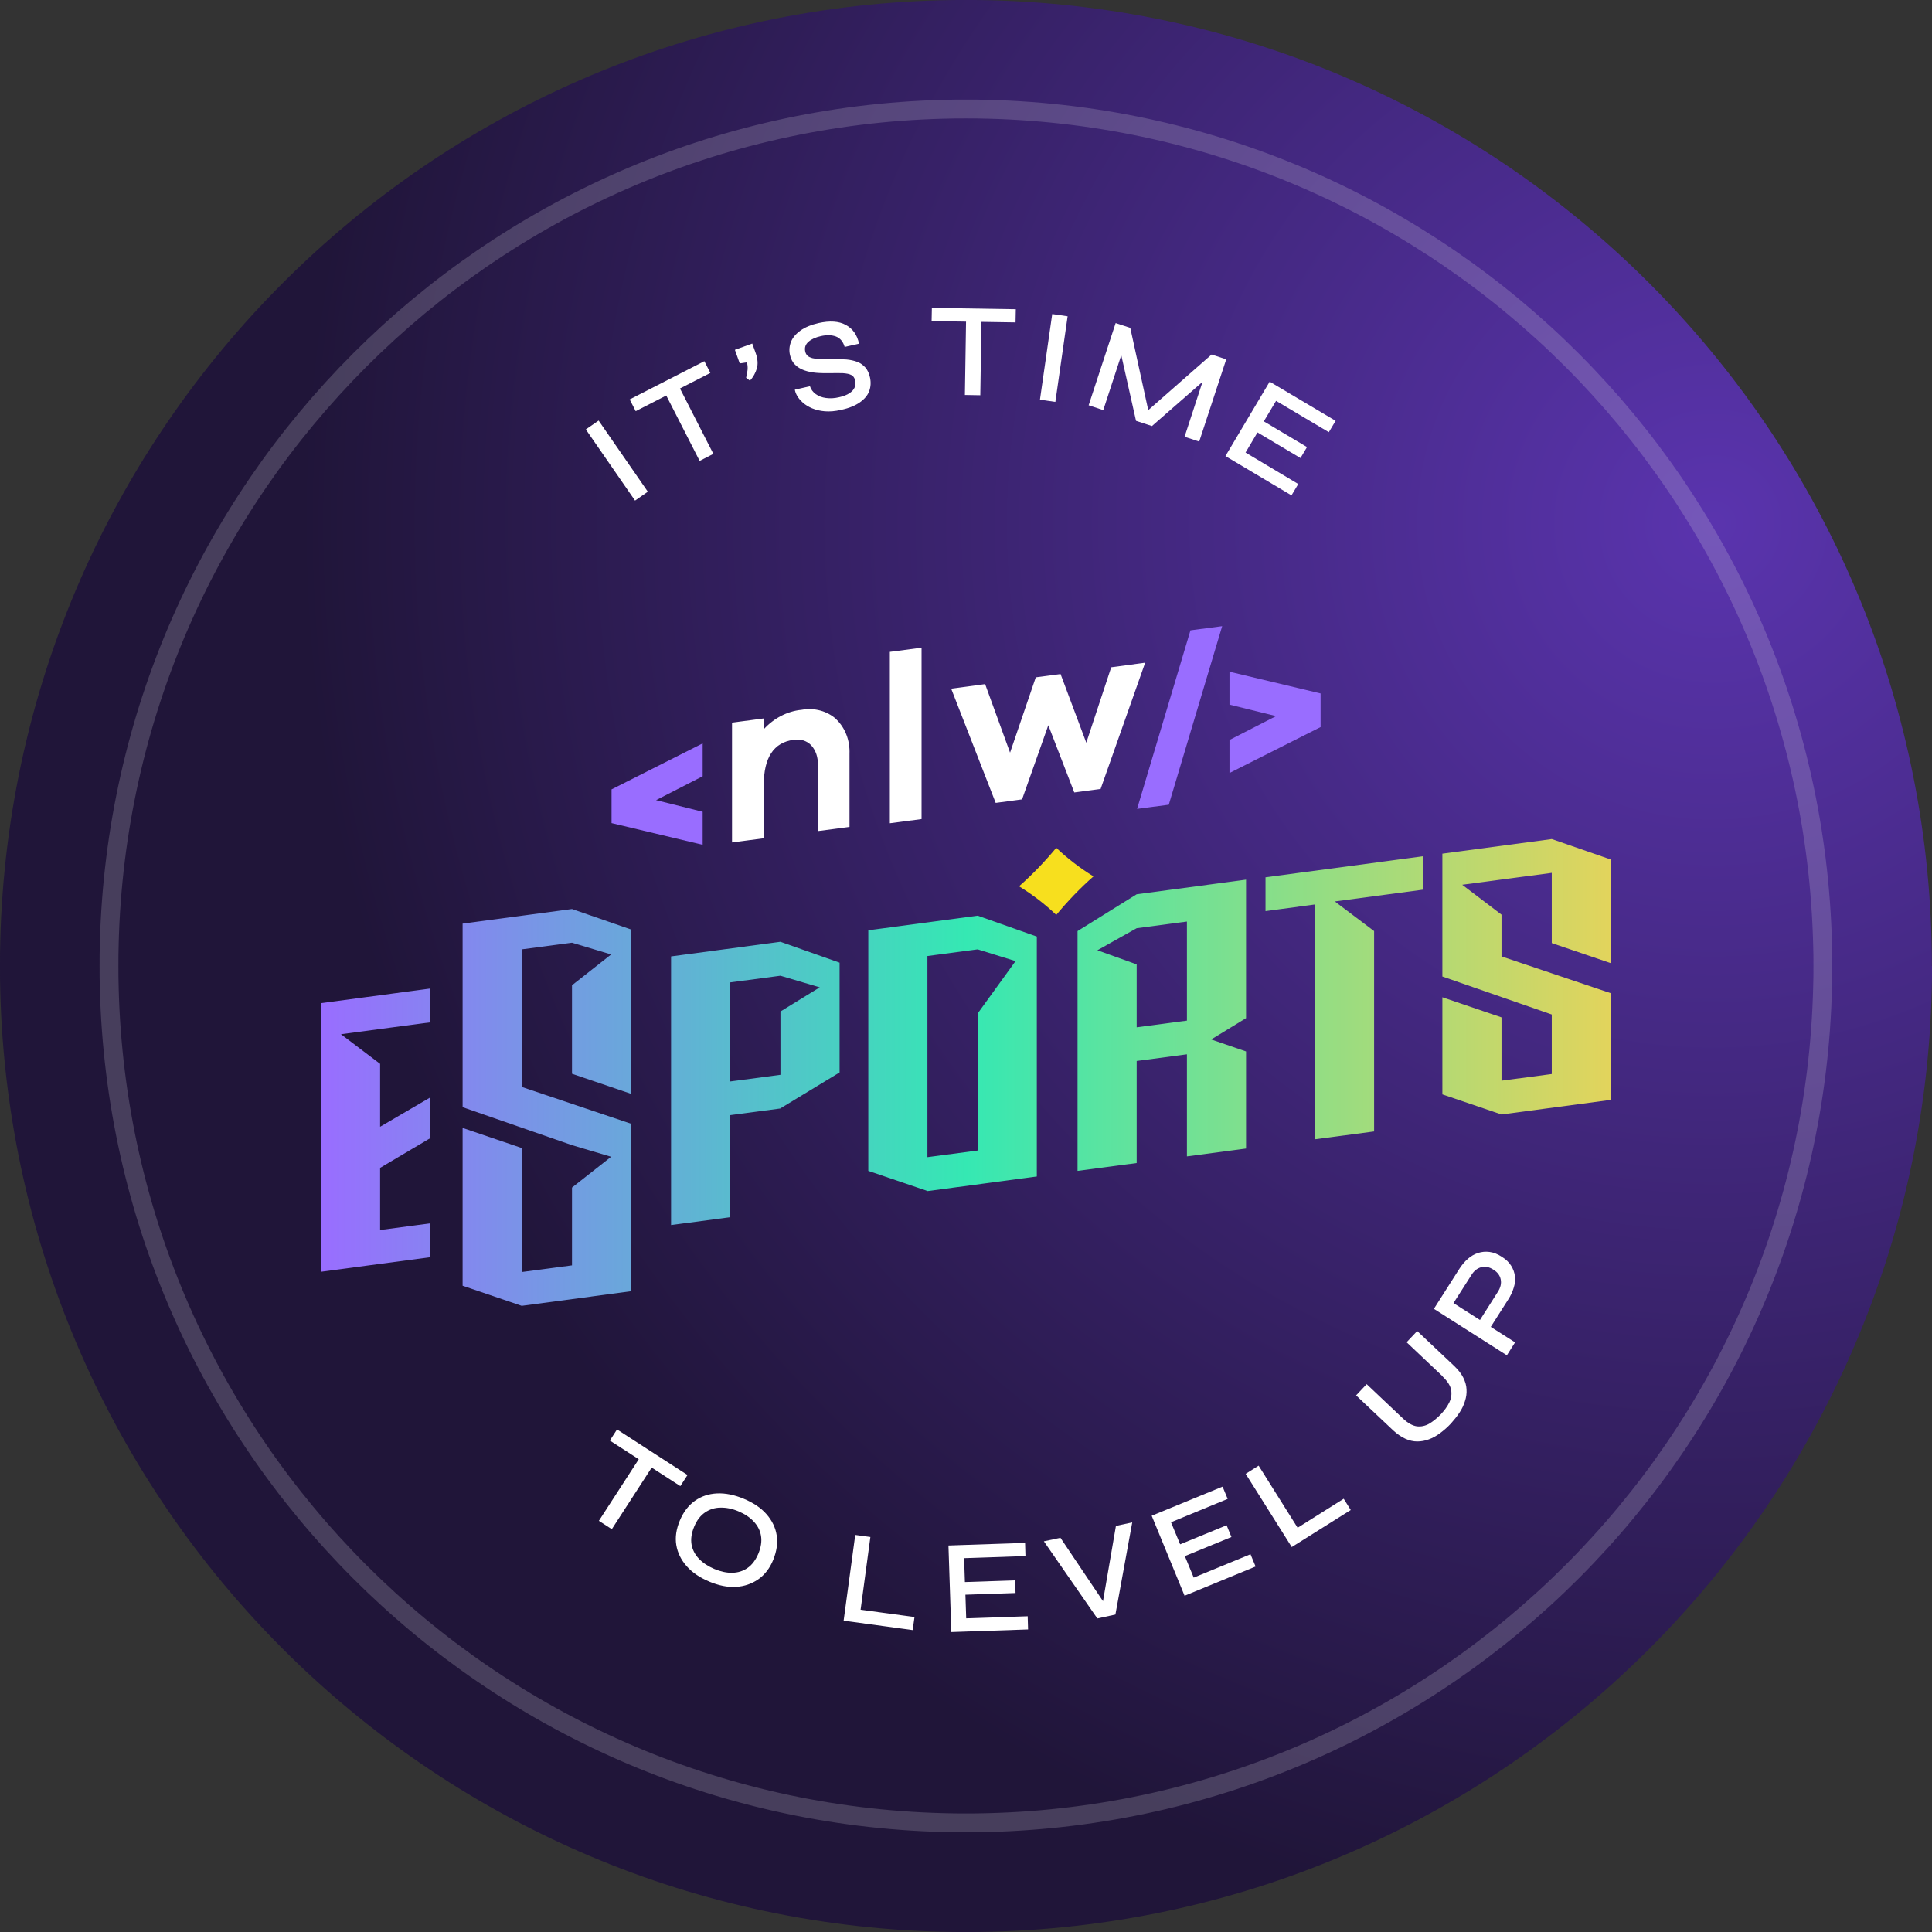 <svg width="200" height="200" viewBox="0 0 200 200" fill="none" xmlns="http://www.w3.org/2000/svg">
<rect x="0" y="0" width="200" height="200" fill="#333333" stroke="none"/>
<path d="M200 99.993C200 100.804 200 101.615 199.973 102.426C198.703 155.665 155.814 198.608 102.588 199.973H102.547C101.696 200 100.858 200 100.007 200C99.156 200 98.304 200 97.466 199.973H97.426C44.24 198.622 1.378 155.746 0.027 102.574V102.534C0 101.682 0 100.845 0 99.993C0 99.142 0 98.304 0.027 97.453V97.412C1.378 44.24 44.24 1.365 97.412 0.027H97.453C98.304 6.19162e-07 99.142 0 99.993 0C100.845 0 101.696 6.19162e-07 102.534 0.027H102.574C155.8 1.378 198.689 44.321 199.959 97.561C199.986 98.372 199.986 99.183 199.986 99.993H200Z" fill="url(#paint0_radial_916_3656)"/>
<path fill-rule="evenodd" clip-rule="evenodd" d="M155.436 94.683L151.382 91.602V91.588L160.638 90.359V97.628L166.759 99.709V88.98L160.638 86.859L149.314 88.372V101.088L160.638 105.02V111.182L155.436 111.871V105.317L149.314 103.236V113.29L155.436 115.37L166.759 113.857V102.817L155.436 99.007V94.683ZM138.18 93.318L142.247 96.385V117.127L136.126 117.938V93.629L131.005 94.318V90.818L147.288 88.643V92.102L138.18 93.318ZM128.992 108.844L125.411 107.614V107.587L128.992 105.398V91.061L117.668 92.575L111.547 96.385V121.208L117.668 120.397V109.83L122.87 109.141V119.708L128.992 118.897V108.844ZM122.87 95.399V105.655L117.668 106.344V99.831L113.601 98.372L117.668 96.088L122.87 95.399ZM54.01 98.29V112.519L65.334 116.33V133.666L54.01 135.18L47.889 133.099V116.762L54.01 118.843V131.68L59.213 130.991V122.937L63.266 119.748L59.213 118.546L47.889 114.614V95.615L59.213 94.102L65.334 96.223V113.235L59.213 111.154V101.993L63.266 98.804L59.213 97.588L54.01 98.277V98.29ZM39.349 106.52L35.295 107.06L39.349 110.128V116.641L44.551 113.6V117.816L39.349 120.897V127.329L44.551 126.64V130.14L33.227 131.653V103.844L44.551 102.331V105.831L39.349 106.52ZM75.59 115.438L80.792 114.749V114.735L86.913 111.019V99.655L80.792 97.493L69.469 99.007V126.816L75.59 126.005V115.438ZM80.792 104.709V111.249V111.263L75.59 111.952V101.696L80.792 101.007L84.859 102.209L80.792 104.709ZM96.007 123.289L89.886 121.208V96.304L101.209 94.791L107.331 96.953V121.789L96.007 123.302V123.289ZM101.209 119.1V104.912L105.128 99.493L101.209 98.277L96.007 98.966V119.789L101.209 119.1Z" fill="url(#paint1_linear_916_3656)"/>
<path d="M113.195 90.723C111.803 91.953 110.52 93.291 109.344 94.71C108.169 93.588 106.871 92.602 105.493 91.75C106.885 90.521 108.169 89.183 109.344 87.764C110.52 88.886 111.817 89.872 113.195 90.723Z" fill="#F7DF1E"/>
<path fill-rule="evenodd" clip-rule="evenodd" d="M72.739 80.359V76.954L63.32 81.71H63.307V85.21H63.32L72.739 87.453V84.035L67.915 82.832L72.739 80.359Z" fill="#996DFF"/>
<path fill-rule="evenodd" clip-rule="evenodd" d="M127.276 80.008V76.603L132.1 74.13L127.276 72.941V69.536L136.68 71.779H136.707V75.279H136.68L127.276 80.022V80.008ZM123.235 65.252L117.709 83.737L120.992 83.305L126.519 64.82L123.235 65.252Z" fill="#996DFF"/>
<path fill-rule="evenodd" clip-rule="evenodd" d="M86.576 74.468C87.508 75.373 87.994 76.657 87.94 78.049V85.602L84.657 86.035V79.17C84.697 78.4 84.454 77.684 83.968 77.143C83.508 76.67 82.833 76.468 82.144 76.589C80.09 76.86 79.063 78.427 79.063 81.278V86.778L75.779 87.21V74.806L79.063 74.373V75.495C80.103 74.346 81.522 73.617 82.968 73.481C84.319 73.238 85.63 73.603 86.576 74.454V74.468Z" fill="white"/>
<path fill-rule="evenodd" clip-rule="evenodd" d="M92.116 67.482V85.224L95.399 84.791V67.049L92.116 67.482Z" fill="white"/>
<path fill-rule="evenodd" clip-rule="evenodd" d="M113.952 81.67L111.209 82.035L108.52 75.076L105.804 82.751L103.074 83.116L98.467 71.292L101.98 70.819L104.561 77.913L107.223 70.117L109.79 69.779L112.452 76.886L115.033 69.076L118.546 68.603L113.939 81.656L113.952 81.67Z" fill="white"/>
<path d="M66.212 150.922L67.55 151.787L63.334 158.3L61.996 157.435L66.212 150.922ZM63.874 147.976L71.171 152.692L70.428 153.841L63.131 149.125L63.874 147.976Z" fill="white"/>
<path d="M73.414 163.718C72.441 163.313 71.658 162.786 71.077 162.124C70.496 161.462 70.144 160.746 70.009 159.935C69.874 159.124 70.009 158.286 70.374 157.408C70.739 156.53 71.266 155.841 71.928 155.368C72.59 154.895 73.36 154.638 74.225 154.597C75.103 154.557 76.022 154.746 76.995 155.151C77.995 155.57 78.779 156.097 79.346 156.746C79.914 157.395 80.279 158.124 80.4 158.921C80.535 159.732 80.4 160.583 80.049 161.462C79.698 162.34 79.157 163.029 78.495 163.489C77.833 163.948 77.063 164.218 76.198 164.272C75.333 164.326 74.401 164.137 73.401 163.718H73.414ZM73.955 162.421C74.603 162.691 75.225 162.827 75.806 162.813C76.387 162.8 76.927 162.637 77.387 162.313C77.86 161.989 78.225 161.489 78.508 160.827C78.779 160.165 78.873 159.557 78.779 158.989C78.684 158.421 78.427 157.935 78.022 157.503C77.617 157.07 77.09 156.719 76.441 156.449C75.806 156.178 75.184 156.057 74.59 156.07C73.995 156.07 73.455 156.246 72.982 156.57C72.509 156.895 72.131 157.381 71.86 158.043C71.576 158.719 71.496 159.327 71.59 159.894C71.698 160.462 71.955 160.948 72.374 161.381C72.793 161.813 73.32 162.151 73.955 162.421Z" fill="white"/>
<path d="M90.102 159.111L89.089 166.637L94.669 167.394L94.48 168.745L87.332 167.772L88.535 158.895L90.116 159.111H90.102Z" fill="white"/>
<path d="M99.94 165.097L100.021 167.529L106.385 167.313L106.426 168.678L98.48 168.948L98.183 159.989L106.115 159.719L106.155 161.084L99.805 161.3L99.886 163.773L105.088 163.597L105.128 164.908L99.926 165.083L99.94 165.097Z" fill="white"/>
<path d="M113.587 167.529L108.061 159.557L109.777 159.192L114.587 166.354L114.06 166.462L115.52 157.962L117.209 157.597L115.466 167.137L113.587 167.543V167.529Z" fill="white"/>
<path d="M122.641 161.056L123.573 163.313L129.451 160.894L129.978 162.164L122.627 165.191L119.222 156.908L126.56 153.895L127.087 155.165L121.222 157.584L122.168 159.867L126.978 157.894L127.478 159.111L122.668 161.083L122.641 161.056Z" fill="white"/>
<path d="M130.289 151.719L134.329 158.151L139.099 155.151L139.829 156.314L133.721 160.151L128.951 152.571L130.302 151.719H130.289Z" fill="white"/>
<path d="M149.369 142.504L145.612 138.95L146.707 137.788L150.558 141.423C150.963 141.815 151.274 142.206 151.477 142.612C151.679 143.017 151.801 143.423 151.814 143.828C151.841 144.233 151.787 144.639 151.652 145.044C151.531 145.449 151.341 145.855 151.085 146.233C150.828 146.625 150.531 146.99 150.193 147.368C149.842 147.747 149.463 148.071 149.085 148.355C148.706 148.638 148.315 148.855 147.909 149.003C147.504 149.152 147.112 149.22 146.707 149.22C146.301 149.22 145.896 149.125 145.477 148.936C145.058 148.747 144.653 148.463 144.234 148.084L140.383 144.45L141.477 143.287L145.234 146.841C145.747 147.328 146.22 147.584 146.666 147.652C147.112 147.706 147.544 147.612 147.95 147.382C148.355 147.139 148.76 146.814 149.152 146.409C149.531 146.003 149.828 145.598 150.031 145.179C150.233 144.76 150.301 144.328 150.22 143.882C150.139 143.436 149.842 142.977 149.328 142.49L149.369 142.504Z" fill="white"/>
<path d="M154.206 137.518L153.098 136.815L155.071 133.707C155.341 133.275 155.436 132.856 155.355 132.45C155.274 132.031 155.017 131.694 154.598 131.437C154.166 131.153 153.747 131.072 153.341 131.18C152.936 131.288 152.598 131.545 152.328 131.977L150.463 134.896L156.841 138.963L155.99 140.301L148.436 135.491L151.085 131.329C151.341 130.937 151.625 130.599 151.949 130.315C152.274 130.032 152.625 129.829 153.003 129.707C153.382 129.586 153.774 129.545 154.193 129.599C154.611 129.653 155.03 129.815 155.463 130.099C155.895 130.369 156.219 130.68 156.436 131.032C156.652 131.383 156.787 131.748 156.827 132.14C156.868 132.531 156.827 132.923 156.692 133.329C156.571 133.734 156.382 134.139 156.125 134.531L154.206 137.545V137.518Z" fill="white"/>
<path d="M60.645 44.456L61.969 43.538L67.063 50.902L65.739 51.821L60.645 44.456Z" fill="white"/>
<path d="M65.185 41.349L72.914 37.389L73.536 38.605L65.807 42.565L65.185 41.349ZM68.901 40.808L70.32 40.078L73.847 46.983L72.428 47.713L68.901 40.808Z" fill="white"/>
<path d="M77.63 39.403L77.238 39.105C77.306 38.849 77.346 38.578 77.387 38.295C77.414 38.011 77.387 37.754 77.319 37.511L76.576 37.619L76.076 36.214L77.873 35.565L78.238 36.579C78.441 37.16 78.481 37.687 78.346 38.146C78.211 38.605 77.981 39.024 77.63 39.416V39.403Z" fill="white"/>
<path d="M82.306 40.335L83.846 39.984C83.954 40.308 84.143 40.578 84.441 40.794C84.738 41.011 85.089 41.146 85.508 41.2C85.927 41.254 86.373 41.24 86.873 41.119C87.319 41.024 87.67 40.876 87.927 40.713C88.184 40.538 88.373 40.349 88.467 40.119C88.576 39.903 88.589 39.646 88.521 39.376C88.467 39.119 88.332 38.93 88.129 38.822C87.927 38.714 87.643 38.66 87.265 38.632C86.886 38.619 86.427 38.619 85.859 38.632C85.386 38.632 84.927 38.632 84.481 38.592C84.035 38.551 83.63 38.47 83.251 38.335C82.873 38.2 82.562 38.011 82.306 37.754C82.049 37.497 81.873 37.173 81.779 36.754C81.671 36.281 81.711 35.822 81.887 35.376C82.062 34.944 82.4 34.552 82.873 34.214C83.346 33.876 83.968 33.619 84.738 33.444C85.886 33.187 86.832 33.241 87.549 33.633C88.278 34.025 88.738 34.673 88.927 35.579L87.44 35.916C87.278 35.362 86.968 34.998 86.535 34.835C86.089 34.673 85.576 34.66 84.981 34.795C84.441 34.916 84.008 35.106 83.697 35.376C83.387 35.646 83.265 35.984 83.36 36.403C83.4 36.578 83.481 36.714 83.589 36.822C83.697 36.93 83.873 37.011 84.103 37.078C84.332 37.133 84.63 37.173 84.995 37.187C85.359 37.2 85.819 37.2 86.346 37.187C86.792 37.173 87.224 37.187 87.63 37.214C88.035 37.254 88.413 37.335 88.738 37.457C89.062 37.578 89.346 37.781 89.575 38.038C89.805 38.295 89.967 38.646 90.062 39.078C90.17 39.578 90.143 40.038 89.981 40.484C89.819 40.93 89.494 41.308 89.021 41.646C88.548 41.984 87.9 42.254 87.076 42.429C86.441 42.578 85.886 42.619 85.386 42.578C84.886 42.538 84.454 42.429 84.062 42.267C83.684 42.105 83.36 41.903 83.103 41.673C82.846 41.443 82.643 41.2 82.508 40.957C82.373 40.713 82.292 40.484 82.279 40.281L82.306 40.335Z" fill="white"/>
<path d="M96.467 31.876L105.155 32.011L105.128 33.376L96.44 33.241L96.467 31.876ZM100.007 33.133L101.602 33.16L101.48 40.916L99.885 40.889L100.007 33.133Z" fill="white"/>
<path d="M108.939 32.511L110.52 32.741L109.25 41.605L107.655 41.376L108.925 32.511H108.939Z" fill="white"/>
<path d="M119.033 43.159L118.33 42.929L125.424 36.7L126.938 37.2L124.14 45.713L122.627 45.213L124.708 38.849L125.019 39.065L119.249 44.105L117.6 43.565L115.925 36.106H116.29L114.209 42.456L112.695 41.956L115.492 33.444L117.006 33.944L119.019 43.159H119.033Z" fill="white"/>
<path d="M130.181 44.754L128.938 46.848L134.397 50.105L133.694 51.28L126.857 47.213L131.437 39.511L138.261 43.565L137.559 44.74L132.099 41.497L130.829 43.619L135.302 46.281L134.626 47.416L130.154 44.754H130.181Z" fill="white"/>
<path opacity="0.2" d="M188.703 99.993C188.703 100.723 188.703 101.439 188.676 102.155C187.555 149.382 149.517 187.474 102.29 188.676H102.25C101.493 188.703 100.75 188.703 99.993 188.703C99.236 188.703 98.48 188.703 97.737 188.676H97.696C50.523 187.487 12.499 149.463 11.31 102.29V102.25C11.283 101.493 11.283 100.75 11.283 99.993C11.283 99.237 11.283 98.493 11.31 97.737V97.696C12.499 50.524 50.523 12.499 97.696 11.31H97.737C98.493 11.283 99.236 11.283 99.993 11.283C100.75 11.283 101.506 11.283 102.25 11.31H102.29C149.503 12.513 187.541 50.591 188.676 97.831C188.703 98.561 188.703 99.277 188.703 99.993V99.993Z" stroke="#E1E1E6" stroke-width="1.95" stroke-miterlimit="10"/>
<defs>
<radialGradient id="paint0_radial_916_3656" cx="0" cy="0" r="1" gradientUnits="userSpaceOnUse" gradientTransform="translate(176.292 54.292) rotate(119.843) scale(144.687 144.693)">
<stop stop-color="#5A34AE"/>
<stop offset="1" stop-color="#201539"/>
</radialGradient>
<linearGradient id="paint1_linear_916_3656" x1="33.227" y1="111.35" x2="166.759" y2="111.35" gradientUnits="userSpaceOnUse">
<stop stop-color="#996DFF"/>
<stop offset="0.5" stop-color="#35E8B3"/>
<stop offset="1" stop-color="#E2D45C"/>
</linearGradient>
</defs>
</svg>
